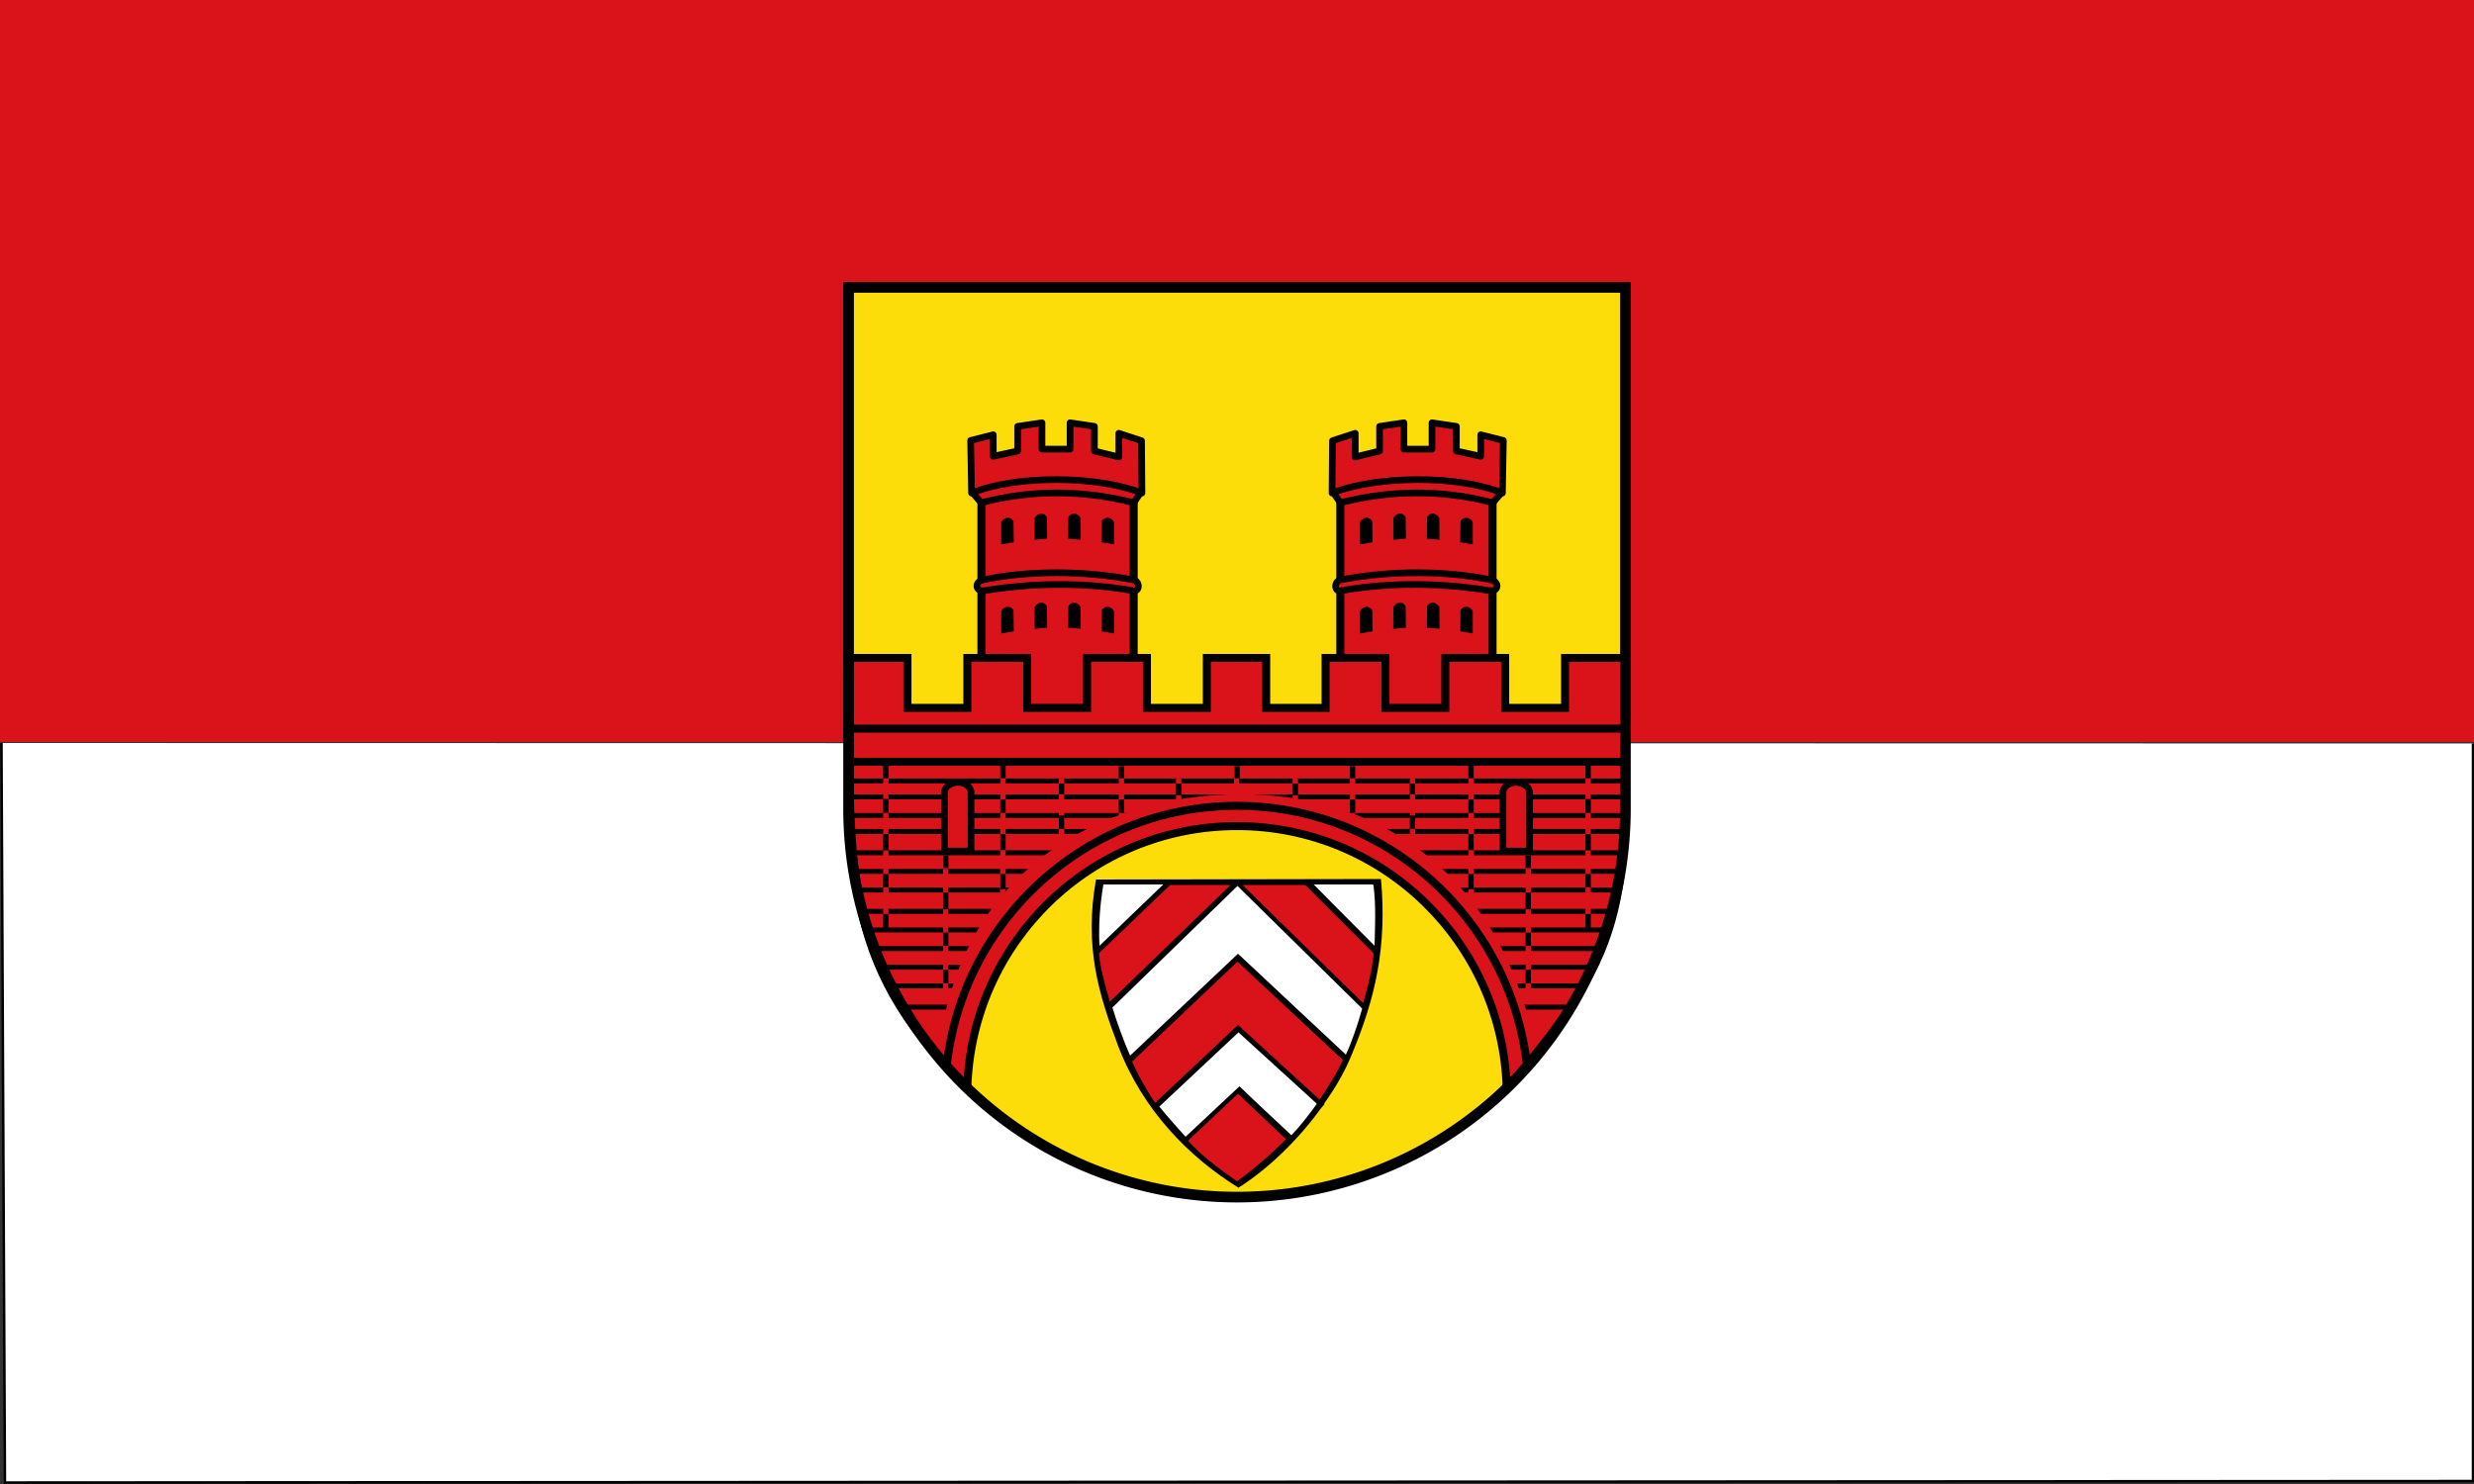 <svg height="300" width="500" xmlns="http://www.w3.org/2000/svg" xmlns:xlink="http://www.w3.org/1999/xlink"><rect width="100%" height="100%" fill="#333333" stroke="none"/><clipPath id="a"><path d="m85 595c31-255 381-269 435-5 62 49 399-407-219-310-576-98-285 349-216 315"/></clipPath><path d="m0 0h500v150h-500z" fill="#da121a"/><path d="m0 150h500v150h-500z" fill="none"/><path d="m.3 150.2.7 149.5 498.8-.3v-149.1" fill="#fff" stroke="#000" stroke-width=".502"/><path d="m171.5 58.1v105.4a78.5 78.5 0 0 0 157 0v-105.4z" fill="#fcdd09" stroke="#000" stroke-width=".269"/><g id="b" transform="matrix(.269 0 0 .269 167.654 150)"><g fill="#da121a" stroke="#000" stroke-linejoin="round"><path d="m228.5-202.2v187h-114.4v-187z" stroke-width="6"/><g stroke-width="5"><path d="m106.6-188.3 7.3 8.5c39-10.2 77-9.5 114.7 0l5.6-8.5"/><path d="m106-226.6 17-4.3v16.2l18.3-4v-18.5l18.3-2.7v19.8h21.1v-19.8l18.3 2.7v18.5l18.3 4.5v-17.8l17.1 5.6.3 39.3c-33.1-13.1-94.2-13.8-128 0zm9.5 113c34-5.7 74-7 113 0 4.7.5 4.7-7.2-.1-8.2-37.8-7.3-79.6-7.1-113.2 0-6 1.2-6 8.4.3 8.2z"/></g></g><g id="c"><g id="d"><path d="m129-148.5 9.4-1.6-.2-15.7c-2-4.1-7.5-3.3-9.2.6zm25-3.5 9.5-.8-.2-16c-1.9-4.1-6.9-3.7-9.2.5z"/></g><use height="100%" transform="matrix(-1 0 0 1 342.7 0)" width="100%" xlink:href="#d"/></g><use height="100%" transform="translate(0 66.92)" width="100%" xlink:href="#c"/></g><use height="100%" transform="matrix(-1 0 0 1 500 0)" width="100%" xlink:href="#b"/><path d="m195.5 219.9c.9-29.5 25-52.9 54.5-52.9s53.6 23.5 54.5 52.9h.1c25.3-29.3 24.4-37.4 23.8-86.9h-12.1v10.1h-12.1v-10.1h-12.1v10.1h-12.1v-10.1h-12.1v10.1h-12v-10.1h-12v10.1h-12.1v-10.1h-12.1v10.1h-12.1v-10.1h-12.1v10.1h-12.1v-10.1h-12.1c.9 43-2.2 60.6 24 86.9" fill="#da121a" stroke="#000" stroke-width="1.613"/><path d="m172.6 154h155.1m-155.4-6.7h155.4" fill="none" stroke="#000" stroke-width="1.613"/><path clip-path="url(#a)" d="m47.6 549h505m-512-16h518m-525-14h533m-539-14h545m-549-14h553m-559-14h563m-565-16h569m-569-14h575m-577-14h577m-578-16h578m-579-12h579m-578-14h578m-579-12h579" fill="#0f47af" stroke="#000" stroke-width="3.7" transform="matrix(.269 0 0 .269 169.186 55.915)"/><g fill="none" transform="matrix(.269 0 0 .269 169.347 55.915)"><g stroke="#da121a"><path d="m85.1 580.5c15.8-129 117-181.5 215-182.5s188 52.1 215 182.5" stroke-width="18"/><path d="m299.5 368v14.7" stroke-width="4"/></g><path d="m300 368v9" stroke="#000" stroke-width="3.8"/></g><g id="e"><path d="m256 377v19.1" fill="none" stroke="#da121a" stroke-width="4" transform="matrix(.269 0 0 .269 169.347 55.915)"/><path d="m80 386.7v45h20v-45c-2.3-8.9-17.3-8.7-20 0z" fill="#da121a" stroke="#000" stroke-width="5" transform="matrix(.269 0 0 .269 169.347 55.915)"/><path d="m213 377v30.4m-89-30.4-.2 97.1m-87.8-97.1v102.3m45-34.3v101.9m87-169.9v59" stroke="#da121a" stroke-width="4" transform="matrix(.269 0 0 .269 169.347 55.915)"/><path d="m213 368v9m-89 42v12m0 18v11.4m0-67.4v10m0-36v10m-43 58v9.5m0 76.5v10m0-38v10m0-40v12.5m-45-26.5v10m0-40v12.2m0 47.8v11m0-97.4v10.4m0-36v10m132 28v10m0-34v8.1m45 3.9v10m43-22v8.8" fill="none" stroke="#000" stroke-width="4" transform="matrix(.269 0 0 .269 169.347 55.915)"/></g><path d="m171.5 58.1v105.4a78.5 78.5 0 0 0 157 0v-105.4z" fill="none" stroke="#000" stroke-width="2.151"/><path d="m221.5 177.8c-2.4 13.6.5 23.1 4.5 33.7 5 13 14.3 22.4 24.3 28.6 6-3.8 12.1-9.7 16.7-16.1l.7-.8-.1-.1c2.3-3.2 4.2-6.5 5.5-9.7 5-11.9 7.2-22.1 6-35.7"/><path d="m266.1 223.2c-1.6 2.2-3.3 4.4-5.1 6.3-3.5-3.3-7.1-6.6-10.5-9.9l-10.9 10.2c-1.8-2-3.6-4-5.3-6.1 5.3-5 10.7-10 16-15 5.3 4.8 10.5 9.6 15.8 14.4m-41.3-19.5c1 3.3 2.2 6.6 3.6 9.8 7.3-6.9 14.5-13.7 21.8-20.6 7.3 6.8 14.5 13.6 21.8 20.4 1.4-3 2.4-6.2 3.3-9.3l-25.2-24.8-25.2 24.5m-1.9-24.8c-.7 4.1-1 8.2-.8 12.4l12.9-12.4zm54.5 0h-12l12.3 12.4c.1-4 .3-8.1-.2-12.1z" fill="#fff"/><path d="m233.5 222.9 16.7-15.7 16.5 15.1c2-3 3.6-5.6 4.7-8l-21.3-19.9-21.3 20.2c1.4 3.1 3 5.9 4.7 8.4zm17.6-44 24.4 23.9c.9-3.3 1.9-6.9 2.1-10.1l-13.8-13.8m-13.6 42.2-10.1 9.5c3.1 3.4 6.4 5.7 9.9 8.2a80.7 80.7 0 0 0 9.9-8.5zm-1.5-42.2-24.4 23.6c-.9-3.2-1.9-6.5-2.2-9.8l14.4-13.8" fill="#da121a"/><path d="m191.3 215.7c3.2-30 28.5-52.8 58.7-52.8 30 0 55.2 22.6 58.6 52.4" fill="none" stroke="#000" stroke-width="1.613"/><use height="100%" transform="matrix(-1 0 0 1 500 0)" width="100%" xlink:href="#e"/></svg>